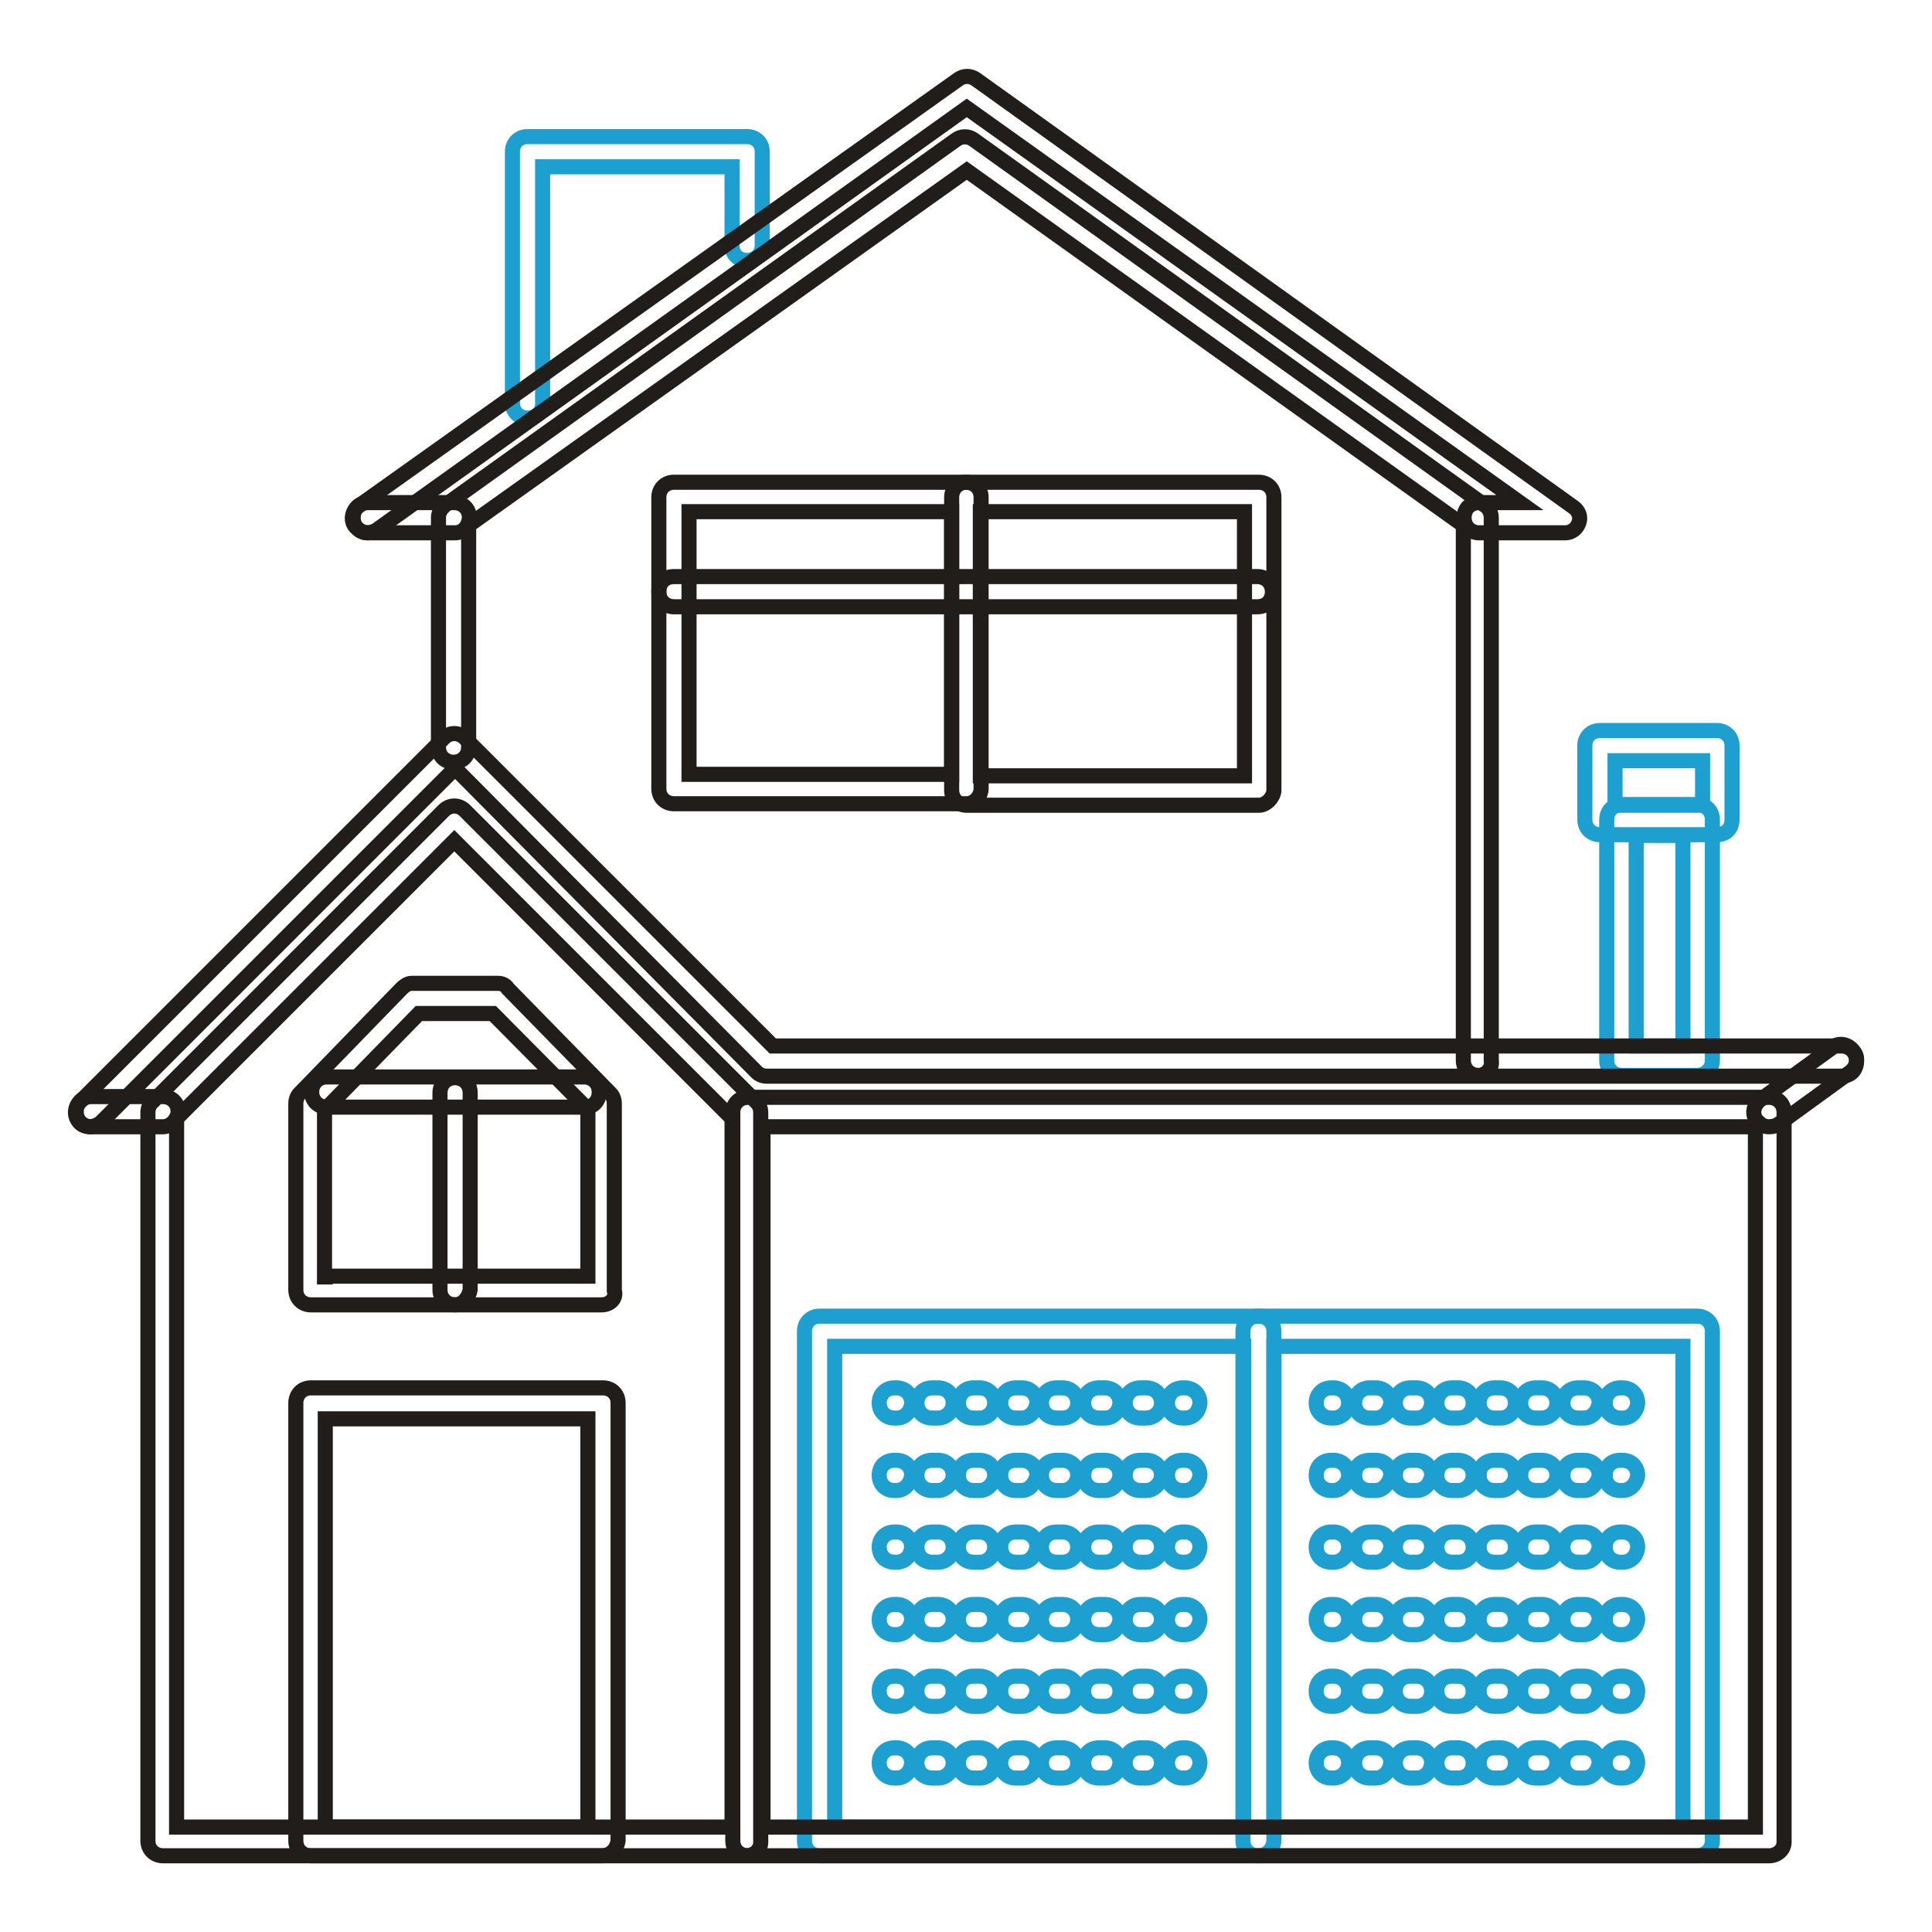<?xml version="1.0" encoding="utf-8"?>
<!-- Svg Vector Icons : http://www.onlinewebfonts.com/icon -->
<!DOCTYPE svg PUBLIC "-//W3C//DTD SVG 1.1//EN" "http://www.w3.org/Graphics/SVG/1.1/DTD/svg11.dtd">
<svg version="1.1" xmlns="http://www.w3.org/2000/svg" xmlns:xlink="http://www.w3.org/1999/xlink" x="0px" y="0px" viewBox="0 0 256 256" enable-background="new 0 0 256 256" xml:space="preserve">
<g> <path stroke-width="2" fill-opacity="0" stroke="#1da0d0"  d="M224.9,142.5h-10c-1.1,0-2-0.8-2-2v-31.9c0-1.1,0.8-2,2-2h10c1.1,0,2,0.8,2,2v31.9 C226.9,141.7,225.9,142.5,224.9,142.5z M216.8,138.6h6.2v-27.9h-6.2V138.6z"/> <path stroke-width="2" fill-opacity="0" stroke="#1da0d0"  d="M227.5,110.6H212c-1.1,0-2-0.8-2-2v-9.8c0-1.1,0.8-2,2-2h15.5c1.1,0,2,0.8,2,2v9.8 C229.5,109.8,228.7,110.6,227.5,110.6z M214,106.7h11.6v-5.9H214V106.7z M69.9,55.4c-1.1,0-2-0.8-2-2V20.1c0-1.1,0.8-2,2-2H99 c1.1,0,2,0.8,2,2v12.4c0,1.1-0.8,2-2,2s-2-0.8-2-2V22.1H71.9v31.4C71.9,54.6,71.1,55.4,69.9,55.4L69.9,55.4z M166.8,245.9h-58.2 c-1.1,0-2-0.8-2-2v-67.5c0-1.1,0.8-2,2-2h58.2c1.1,0,2,0.8,2,2v67.5C168.7,245.1,167.8,245.9,166.8,245.9z M110.6,242.1h54.2v-63.7 h-54.2V242.1z"/> <path stroke-width="2" fill-opacity="0" stroke="#1da0d0"  d="M224.9,245.9h-58.2c-1.1,0-2-0.8-2-2v-67.5c0-1.1,0.8-2,2-2h58.2c1.1,0,2,0.8,2,2v67.5 C226.9,245.1,225.9,245.9,224.9,245.9L224.9,245.9z M168.7,242.1H223v-63.7h-54.2V242.1z M118.8,187.9h-0.3c-1.1,0-2-0.8-2-2 c0-1.1,0.8-2,2-2h0.3c1.1,0,2,0.8,2,2C120.7,187.1,119.9,187.9,118.8,187.9z M151.9,187.9h-0.8c-1.1,0-2-0.8-2-2c0-1.1,0.8-2,2-2 h0.8c1.1,0,2,0.8,2,2C153.9,187.1,152.9,187.9,151.9,187.9z M146.4,187.9h-0.8c-1.1,0-2-0.8-2-2c0-1.1,0.8-2,2-2h0.8 c1.1,0,2,0.8,2,2C148.3,187.1,147.5,187.9,146.4,187.9z M140.8,187.9H140c-1.1,0-2-0.8-2-2c0-1.1,0.8-2,2-2h0.8c1.1,0,2,0.8,2,2 C142.8,187.1,141.9,187.9,140.8,187.9z M135.4,187.9h-0.8c-1.1,0-2-0.8-2-2c0-1.1,0.8-2,2-2h0.8c1.1,0,2,0.8,2,2 C137.2,187.1,136.4,187.9,135.4,187.9z M129.9,187.9H129c-1.1,0-2-0.8-2-2c0-1.1,0.8-2,2-2h0.8c1.1,0,2,0.8,2,2 C131.8,187.1,130.8,187.9,129.9,187.9z M124.3,187.9h-0.8c-1.1,0-2-0.8-2-2c0-1.1,0.8-2,2-2h0.8c1.1,0,2,0.8,2,2 C126.3,187.1,125.3,187.9,124.3,187.9z M157,187.9h-0.3c-1.1,0-2-0.8-2-2c0-1.1,0.8-2,2-2h0.3c1.1,0,2,0.8,2,2 C158.9,187.1,158.1,187.9,157,187.9z M118.8,197.5h-0.3c-1.1,0-2-0.8-2-2s0.8-2,2-2h0.3c1.1,0,2,0.8,2,2 C120.7,196.5,119.9,197.5,118.8,197.5z M151.9,197.5h-0.8c-1.1,0-2-0.8-2-2s0.8-2,2-2h0.8c1.1,0,2,0.8,2,2 C153.9,196.5,152.9,197.5,151.9,197.5z M146.4,197.5h-0.8c-1.1,0-2-0.8-2-2s0.8-2,2-2h0.8c1.1,0,2,0.8,2,2 C148.3,196.5,147.5,197.5,146.4,197.5z M140.8,197.5H140c-1.1,0-2-0.8-2-2s0.8-2,2-2h0.8c1.1,0,2,0.8,2,2 C142.8,196.5,141.9,197.5,140.8,197.5z M135.4,197.5h-0.8c-1.1,0-2-0.8-2-2s0.8-2,2-2h0.8c1.1,0,2,0.8,2,2 C137.2,196.5,136.4,197.5,135.4,197.5z M129.9,197.5H129c-1.1,0-2-0.8-2-2s0.8-2,2-2h0.8c1.1,0,2,0.8,2,2 C131.8,196.5,130.8,197.5,129.9,197.5z M124.3,197.5h-0.8c-1.1,0-2-0.8-2-2s0.8-2,2-2h0.8c1.1,0,2,0.8,2,2 C126.3,196.5,125.3,197.5,124.3,197.5z M157,197.5h-0.3c-1.1,0-2-0.8-2-2s0.8-2,2-2h0.3c1.1,0,2,0.8,2,2 C158.9,196.5,158.1,197.5,157,197.5z M118.8,207h-0.3c-1.1,0-2-0.8-2-2c0-1.1,0.8-2,2-2h0.3c1.1,0,2,0.8,2,2 C120.7,206.2,119.9,207,118.8,207z M151.9,207h-0.8c-1.1,0-2-0.8-2-2c0-1.1,0.8-2,2-2h0.8c1.1,0,2,0.8,2,2 C153.9,206.2,152.9,207,151.9,207z M146.4,207h-0.8c-1.1,0-2-0.8-2-2c0-1.1,0.8-2,2-2h0.8c1.1,0,2,0.8,2,2 C148.3,206.2,147.5,207,146.4,207z M140.8,207H140c-1.1,0-2-0.8-2-2c0-1.1,0.8-2,2-2h0.8c1.1,0,2,0.8,2,2 C142.8,206.2,141.9,207,140.8,207z M135.4,207h-0.8c-1.1,0-2-0.8-2-2c0-1.1,0.8-2,2-2h0.8c1.1,0,2,0.8,2,2 C137.2,206.2,136.4,207,135.4,207z M129.9,207H129c-1.1,0-2-0.8-2-2c0-1.1,0.8-2,2-2h0.8c1.1,0,2,0.8,2,2 C131.8,206.2,130.8,207,129.9,207z M124.3,207h-0.8c-1.1,0-2-0.8-2-2c0-1.1,0.8-2,2-2h0.8c1.1,0,2,0.8,2,2 C126.3,206.2,125.3,207,124.3,207z M157,207h-0.3c-1.1,0-2-0.8-2-2c0-1.1,0.8-2,2-2h0.3c1.1,0,2,0.8,2,2 C158.9,206.2,158.1,207,157,207z M118.8,216.6h-0.3c-1.1,0-2-0.8-2-2c0-1.1,0.8-2,2-2h0.3c1.1,0,2,0.8,2,2 C120.7,215.7,119.9,216.6,118.8,216.6z M151.9,216.6h-0.8c-1.1,0-2-0.8-2-2c0-1.1,0.8-2,2-2h0.8c1.1,0,2,0.8,2,2 C153.9,215.7,152.9,216.6,151.9,216.6z M146.4,216.6h-0.8c-1.1,0-2-0.8-2-2c0-1.1,0.8-2,2-2h0.8c1.1,0,2,0.8,2,2 C148.3,215.7,147.5,216.6,146.4,216.6z M140.8,216.6H140c-1.1,0-2-0.8-2-2c0-1.1,0.8-2,2-2h0.8c1.1,0,2,0.8,2,2 C142.8,215.7,141.9,216.6,140.8,216.6z M135.4,216.6h-0.8c-1.1,0-2-0.8-2-2c0-1.1,0.8-2,2-2h0.8c1.1,0,2,0.8,2,2 C137.2,215.7,136.4,216.6,135.4,216.6z M129.9,216.6H129c-1.1,0-2-0.8-2-2c0-1.1,0.8-2,2-2h0.8c1.1,0,2,0.8,2,2 C131.8,215.7,130.8,216.6,129.9,216.6z M124.3,216.6h-0.8c-1.1,0-2-0.8-2-2c0-1.1,0.8-2,2-2h0.8c1.1,0,2,0.8,2,2 C126.3,215.7,125.3,216.6,124.3,216.6z M157,216.6h-0.3c-1.1,0-2-0.8-2-2c0-1.1,0.8-2,2-2h0.3c1.1,0,2,0.8,2,2 C158.9,215.7,158.1,216.6,157,216.6z M118.8,226.1h-0.3c-1.1,0-2-0.8-2-2s0.8-2,2-2h0.3c1.1,0,2,0.8,2,2S119.9,226.1,118.8,226.1z  M151.9,226.1h-0.8c-1.1,0-2-0.8-2-2s0.8-2,2-2h0.8c1.1,0,2,0.8,2,2S152.9,226.1,151.9,226.1z M146.4,226.1h-0.8c-1.1,0-2-0.8-2-2 s0.8-2,2-2h0.8c1.1,0,2,0.8,2,2S147.5,226.1,146.4,226.1z M140.8,226.1H140c-1.1,0-2-0.8-2-2s0.8-2,2-2h0.8c1.1,0,2,0.8,2,2 S141.9,226.1,140.8,226.1z M135.4,226.1h-0.8c-1.1,0-2-0.8-2-2s0.8-2,2-2h0.8c1.1,0,2,0.8,2,2C137.2,225.3,136.4,226.1,135.4,226.1 z M129.9,226.1H129c-1.1,0-2-0.8-2-2s0.8-2,2-2h0.8c1.1,0,2,0.8,2,2S130.8,226.1,129.9,226.1z M124.3,226.1h-0.8c-1.1,0-2-0.8-2-2 s0.8-2,2-2h0.8c1.1,0,2,0.8,2,2S125.3,226.1,124.3,226.1z M157,226.1h-0.3c-1.1,0-2-0.8-2-2s0.8-2,2-2h0.3c1.1,0,2,0.8,2,2 S158.1,226.1,157,226.1z M118.8,235.6h-0.3c-1.1,0-2-0.8-2-2c0-1.1,0.8-2,2-2h0.3c1.1,0,2,0.8,2,2 C120.7,234.8,119.9,235.6,118.8,235.6z M151.9,235.6h-0.8c-1.1,0-2-0.8-2-2c0-1.1,0.8-2,2-2h0.8c1.1,0,2,0.8,2,2 C153.9,234.8,152.9,235.6,151.9,235.6z M146.4,235.6h-0.8c-1.1,0-2-0.8-2-2c0-1.1,0.8-2,2-2h0.8c1.1,0,2,0.8,2,2 C148.3,234.8,147.5,235.6,146.4,235.6z M140.8,235.6H140c-1.1,0-2-0.8-2-2c0-1.1,0.8-2,2-2h0.8c1.1,0,2,0.8,2,2 C142.8,234.8,141.9,235.6,140.8,235.6z M135.4,235.6h-0.8c-1.1,0-2-0.8-2-2c0-1.1,0.8-2,2-2h0.8c1.1,0,2,0.8,2,2 C137.2,234.8,136.4,235.6,135.4,235.6z M129.9,235.6H129c-1.1,0-2-0.8-2-2c0-1.1,0.8-2,2-2h0.8c1.1,0,2,0.8,2,2 C131.8,234.8,130.8,235.6,129.9,235.6z M124.3,235.6h-0.8c-1.1,0-2-0.8-2-2c0-1.1,0.8-2,2-2h0.8c1.1,0,2,0.8,2,2 C126.3,234.8,125.3,235.6,124.3,235.6z M157,235.6h-0.3c-1.1,0-2-0.8-2-2c0-1.1,0.8-2,2-2h0.3c1.1,0,2,0.8,2,2 C158.9,234.8,158.1,235.6,157,235.6z"/> <path stroke-width="2" fill-opacity="0" stroke="#1da0d0"  d="M176.7,187.9h-0.3c-1.1,0-2-0.8-2-2c0-1.1,0.8-2,2-2h0.3c1.1,0,2,0.8,2,2 C178.7,187.1,177.7,187.9,176.7,187.9z M209.9,187.9h-0.8c-1.1,0-2-0.8-2-2c0-1.1,0.8-2,2-2h0.8c1.1,0,2,0.8,2,2 C211.7,187.1,210.9,187.9,209.9,187.9z M204.3,187.9h-0.8c-1.1,0-2-0.8-2-2c0-1.1,0.8-2,2-2h0.8c1.1,0,2,0.8,2,2 C206.3,187.1,205.3,187.9,204.3,187.9z M198.8,187.9H198c-1.1,0-2-0.8-2-2c0-1.1,0.8-2,2-2h0.8c1.1,0,2,0.8,2,2 C200.8,187.1,199.9,187.9,198.8,187.9z M193.2,187.9h-0.8c-1.1,0-2-0.8-2-2c0-1.1,0.8-2,2-2h0.8c1.1,0,2,0.8,2,2 C195.2,187.1,194.4,187.9,193.2,187.9z M187.7,187.9h-0.8c-1.1,0-2-0.8-2-2c0-1.1,0.8-2,2-2h0.8c1.1,0,2,0.8,2,2 C189.6,187.1,188.8,187.9,187.7,187.9z M182.3,187.9h-0.8c-1.1,0-2-0.8-2-2c0-1.1,0.8-2,2-2h0.8c1.1,0,2,0.8,2,2 C184.1,187.1,183.3,187.9,182.3,187.9z M215,187.9h-0.3c-1.1,0-2-0.8-2-2c0-1.1,0.8-2,2-2h0.3c1.1,0,2,0.8,2,2 C216.9,187.1,216.1,187.9,215,187.9z M176.7,197.5h-0.3c-1.1,0-2-0.8-2-2s0.8-2,2-2h0.3c1.1,0,2,0.8,2,2 C178.7,196.5,177.7,197.5,176.7,197.5z M209.9,197.5h-0.8c-1.1,0-2-0.8-2-2s0.8-2,2-2h0.8c1.1,0,2,0.8,2,2 C211.7,196.5,210.9,197.5,209.9,197.5z M204.3,197.5h-0.8c-1.1,0-2-0.8-2-2s0.8-2,2-2h0.8c1.1,0,2,0.8,2,2 C206.3,196.5,205.3,197.5,204.3,197.5z M198.8,197.5H198c-1.1,0-2-0.8-2-2s0.8-2,2-2h0.8c1.1,0,2,0.8,2,2 C200.8,196.5,199.9,197.5,198.8,197.5z M193.2,197.5h-0.8c-1.1,0-2-0.8-2-2s0.8-2,2-2h0.8c1.1,0,2,0.8,2,2 C195.2,196.5,194.4,197.5,193.2,197.5z M187.7,197.5h-0.8c-1.1,0-2-0.8-2-2s0.8-2,2-2h0.8c1.1,0,2,0.8,2,2 C189.6,196.5,188.8,197.5,187.7,197.5z M182.3,197.5h-0.8c-1.1,0-2-0.8-2-2s0.8-2,2-2h0.8c1.1,0,2,0.8,2,2 C184.1,196.5,183.3,197.5,182.3,197.5z M215,197.5h-0.3c-1.1,0-2-0.8-2-2s0.8-2,2-2h0.3c1.1,0,2,0.8,2,2 C216.9,196.5,216.1,197.5,215,197.5z M176.7,207h-0.3c-1.1,0-2-0.8-2-2c0-1.1,0.8-2,2-2h0.3c1.1,0,2,0.8,2,2 C178.7,206.2,177.7,207,176.7,207z M209.9,207h-0.8c-1.1,0-2-0.8-2-2c0-1.1,0.8-2,2-2h0.8c1.1,0,2,0.8,2,2 C211.7,206.2,210.9,207,209.9,207z M204.3,207h-0.8c-1.1,0-2-0.8-2-2c0-1.1,0.8-2,2-2h0.8c1.1,0,2,0.8,2,2 C206.3,206.2,205.3,207,204.3,207z M198.8,207H198c-1.1,0-2-0.8-2-2c0-1.1,0.8-2,2-2h0.8c1.1,0,2,0.8,2,2 C200.8,206.2,199.9,207,198.8,207z M193.2,207h-0.8c-1.1,0-2-0.8-2-2c0-1.1,0.8-2,2-2h0.8c1.1,0,2,0.8,2,2 C195.2,206.2,194.4,207,193.2,207z M187.7,207h-0.8c-1.1,0-2-0.8-2-2c0-1.1,0.8-2,2-2h0.8c1.1,0,2,0.8,2,2 C189.6,206.2,188.8,207,187.7,207z M182.3,207h-0.8c-1.1,0-2-0.8-2-2c0-1.1,0.8-2,2-2h0.8c1.1,0,2,0.8,2,2 C184.1,206.2,183.3,207,182.3,207z M215,207h-0.3c-1.1,0-2-0.8-2-2c0-1.1,0.8-2,2-2h0.3c1.1,0,2,0.8,2,2 C216.9,206.2,216.1,207,215,207z"/> <path stroke-width="2" fill-opacity="0" stroke="#1da0d0"  d="M176.7,216.6h-0.3c-1.1,0-2-0.8-2-2c0-1.1,0.8-2,2-2h0.3c1.1,0,2,0.8,2,2 C178.7,215.7,177.7,216.6,176.7,216.6z M209.9,216.6h-0.8c-1.1,0-2-0.8-2-2c0-1.1,0.8-2,2-2h0.8c1.1,0,2,0.8,2,2 C211.7,215.7,210.9,216.6,209.9,216.6z M204.3,216.6h-0.8c-1.1,0-2-0.8-2-2c0-1.1,0.8-2,2-2h0.8c1.1,0,2,0.8,2,2 C206.3,215.7,205.3,216.6,204.3,216.6z M198.8,216.6H198c-1.1,0-2-0.8-2-2c0-1.1,0.8-2,2-2h0.8c1.1,0,2,0.8,2,2 C200.8,215.7,199.9,216.6,198.8,216.6z M193.2,216.6h-0.8c-1.1,0-2-0.8-2-2c0-1.1,0.8-2,2-2h0.8c1.1,0,2,0.8,2,2 C195.2,215.7,194.4,216.6,193.2,216.6z M187.7,216.6h-0.8c-1.1,0-2-0.8-2-2c0-1.1,0.8-2,2-2h0.8c1.1,0,2,0.8,2,2 C189.6,215.7,188.8,216.6,187.7,216.6z M182.3,216.6h-0.8c-1.1,0-2-0.8-2-2c0-1.1,0.8-2,2-2h0.8c1.1,0,2,0.8,2,2 C184.1,215.7,183.3,216.6,182.3,216.6z M215,216.6h-0.3c-1.1,0-2-0.8-2-2c0-1.1,0.8-2,2-2h0.3c1.1,0,2,0.8,2,2 C216.9,215.7,216.1,216.6,215,216.6z"/> <path stroke-width="2" fill-opacity="0" stroke="#1da0d0"  d="M176.7,226.1h-0.3c-1.1,0-2-0.8-2-2s0.8-2,2-2h0.3c1.1,0,2,0.8,2,2S177.7,226.1,176.7,226.1z M209.9,226.1 h-0.8c-1.1,0-2-0.8-2-2s0.8-2,2-2h0.8c1.1,0,2,0.8,2,2C211.7,225.3,210.9,226.1,209.9,226.1z M204.3,226.1h-0.8c-1.1,0-2-0.8-2-2 s0.8-2,2-2h0.8c1.1,0,2,0.8,2,2S205.3,226.1,204.3,226.1z M198.8,226.1H198c-1.1,0-2-0.8-2-2s0.8-2,2-2h0.8c1.1,0,2,0.8,2,2 S199.9,226.1,198.8,226.1z M193.2,226.1h-0.8c-1.1,0-2-0.8-2-2s0.8-2,2-2h0.8c1.1,0,2,0.8,2,2S194.4,226.1,193.2,226.1z  M187.7,226.1h-0.8c-1.1,0-2-0.8-2-2s0.8-2,2-2h0.8c1.1,0,2,0.8,2,2S188.8,226.1,187.7,226.1z M182.3,226.1h-0.8c-1.1,0-2-0.8-2-2 s0.8-2,2-2h0.8c1.1,0,2,0.8,2,2C184.1,225.3,183.3,226.1,182.3,226.1z M215,226.1h-0.3c-1.1,0-2-0.8-2-2s0.8-2,2-2h0.3 c1.1,0,2,0.8,2,2S216.1,226.1,215,226.1z"/> <path stroke-width="2" fill-opacity="0" stroke="#1da0d0"  d="M176.7,235.6h-0.3c-1.1,0-2-0.8-2-2c0-1.1,0.8-2,2-2h0.3c1.1,0,2,0.8,2,2 C178.7,234.8,177.7,235.6,176.7,235.6z M209.9,235.6h-0.8c-1.1,0-2-0.8-2-2c0-1.1,0.8-2,2-2h0.8c1.1,0,2,0.8,2,2 C211.7,234.8,210.9,235.6,209.9,235.6z M204.3,235.6h-0.8c-1.1,0-2-0.8-2-2c0-1.1,0.8-2,2-2h0.8c1.1,0,2,0.8,2,2 C206.3,234.8,205.3,235.6,204.3,235.6z M198.8,235.6H198c-1.1,0-2-0.8-2-2c0-1.1,0.8-2,2-2h0.8c1.1,0,2,0.8,2,2 C200.8,234.8,199.9,235.6,198.8,235.6z M193.2,235.6h-0.8c-1.1,0-2-0.8-2-2c0-1.1,0.8-2,2-2h0.8c1.1,0,2,0.8,2,2 C195.2,234.8,194.4,235.6,193.2,235.6z M187.7,235.6h-0.8c-1.1,0-2-0.8-2-2c0-1.1,0.8-2,2-2h0.8c1.1,0,2,0.8,2,2 C189.6,234.8,188.8,235.6,187.7,235.6z M182.3,235.6h-0.8c-1.1,0-2-0.8-2-2c0-1.1,0.8-2,2-2h0.8c1.1,0,2,0.8,2,2 C184.1,234.8,183.3,235.6,182.3,235.6z M215,235.6h-0.3c-1.1,0-2-0.8-2-2c0-1.1,0.8-2,2-2h0.3c1.1,0,2,0.8,2,2 C216.9,234.8,216.1,235.6,215,235.6z"/> <path stroke-width="2" fill-opacity="0" stroke="#201d1b"  d="M98.8,245.9H21.6c-1.1,0-2-0.8-2-2v-96.5c0-0.5,0.2-1,0.5-1.3l38.7-38.7c0.8-0.8,2-0.8,2.8,0l38.7,38.7 c0.3,0.3,0.5,0.8,0.5,1.3v96.7C100.8,245.1,100,245.9,98.8,245.9z M23.5,242.1H97v-93.9l-36.8-36.8l-36.8,36.8V242.1z"/> <path stroke-width="2" fill-opacity="0" stroke="#201d1b"  d="M234.4,245.9H99.1c-1.1,0-2-0.8-2-2v-96.5c0-1.1,0.8-2,2-2h135.3c1.1,0,2,0.8,2,2v96.7 C236.4,245.1,235.5,245.9,234.4,245.9L234.4,245.9z M101.1,242.1h131.5v-92.8H101.1V242.1z M21.6,149.3h-9.5c-1.1,0-2-0.8-2-2 c0-1.1,0.8-2,2-2h9.5c1.1,0,2,0.8,2,2C23.5,148.5,22.5,149.3,21.6,149.3z M79.7,245.9H41.2c-1.1,0-2-0.8-2-2v-58c0-1.1,0.8-2,2-2 h38.7c1.1,0,2,0.8,2,2v58C81.7,245.1,80.9,245.9,79.7,245.9z M43.1,242.1h34.8v-54.1H43.1V242.1z M195.9,142.5c-1.1,0-2-0.8-2-2 V69.6l-65.8-47l-66,47V99c0,1.1-0.8,2-2,2c-1.1,0-2-0.8-2-2V68.6c0-0.7,0.3-1.1,0.8-1.6l67.8-48.5c0.7-0.5,1.6-0.5,2.3,0L196.8,67 c0.5,0.3,0.8,1,0.8,1.6v71.9C197.8,141.7,196.8,142.5,195.9,142.5L195.9,142.5z"/> <path stroke-width="2" fill-opacity="0" stroke="#201d1b"  d="M48.7,70.6c-0.7,0-1.1-0.3-1.6-0.8c-0.7-0.8-0.5-2.1,0.5-2.8l79.4-56.5c0.7-0.5,1.6-0.5,2.3,0l79.2,56.7 c0.7,0.5,1,1.3,0.7,2.1c-0.3,0.8-1,1.3-1.8,1.3h-11.4c-1.1,0-2-0.8-2-2s0.8-2,2-2h5.4l-73.3-52.3L49.8,70.3 C49.5,70.4,49.2,70.6,48.7,70.6L48.7,70.6z"/> <path stroke-width="2" fill-opacity="0" stroke="#201d1b"  d="M60.3,70.6H48.8c-1.1,0-2-0.8-2-2s0.8-2,2-2h11.4c1.1,0,2,0.8,2,2C62.1,69.8,61.3,70.6,60.3,70.6z  M11.9,149.3c-0.5,0-1-0.2-1.3-0.5c-0.8-0.8-0.8-2,0-2.8l48.2-48.2c0.8-0.8,2-0.8,2.8,0l40.8,40.8H244c1.1,0,2,0.8,2,2s-0.8,2-2,2 H101.6c-0.5,0-1-0.2-1.3-0.5l-40-40.3l-46.9,46.9C13.1,149,12.4,149.3,11.9,149.3z"/> <path stroke-width="2" fill-opacity="0" stroke="#201d1b"  d="M234.4,149.3c-0.7,0-1.1-0.3-1.6-0.8c-0.7-0.8-0.5-2.1,0.5-2.8l9.5-6.9c0.8-0.7,2.1-0.5,2.8,0.5 c0.7,0.8,0.5,2.1-0.5,2.8l-9.5,6.9C235.2,149.2,234.9,149.3,234.4,149.3z M128.1,106.5H89.3c-1.1,0-2-0.8-2-2V65.9c0-1.1,0.8-2,2-2 h38.7c1.1,0,2,0.8,2,2v38.7C129.9,105.7,129,106.5,128.1,106.5z M91.3,102.6h34.8V67.8H91.3V102.6z"/> <path stroke-width="2" fill-opacity="0" stroke="#201d1b"  d="M166.8,106.7h-38.7c-1.1,0-2-0.8-2-2V65.9c0-1.1,0.8-2,2-2h38.7c1.1,0,2,0.8,2,2v38.9 C168.7,105.7,167.8,106.7,166.8,106.7z M129.9,102.8h35v-35h-35V102.8z"/> <path stroke-width="2" fill-opacity="0" stroke="#201d1b"  d="M166.6,80.4H89.3c-1.1,0-2-0.8-2-2s0.8-2,2-2h77.3c1.1,0,2,0.8,2,2S167.8,80.4,166.6,80.4z M79.7,172.9 H41.2c-1.1,0-2-0.8-2-2v-24.7c0-0.5,0.2-1,0.5-1.3L53.2,131c0.3-0.3,0.8-0.7,1.3-0.7H66c0.5,0,1,0.2,1.3,0.7l13.6,13.9 c0.3,0.3,0.5,0.8,0.5,1.3v24.8C81.7,172,80.9,172.9,79.7,172.9z M43.1,169.1h34.8v-22.1l-12.6-12.7h-9.8L43,147.1v22.1H43.1z"/> <path stroke-width="2" fill-opacity="0" stroke="#201d1b"  d="M77.6,146.7H43.3c-1.1,0-2-0.8-2-2c0-1.1,0.8-2,2-2h34.1c1.1,0,2,0.8,2,2C79.4,145.9,78.6,146.7,77.6,146.7 z"/> <path stroke-width="2" fill-opacity="0" stroke="#201d1b"  d="M60.3,172.9c-1.1,0-2-0.8-2-2v-26.1c0-1.1,0.8-2,2-2c1.1,0,2,0.8,2,2v26.1C62.1,172,61.3,172.9,60.3,172.9z "/></g>
</svg>